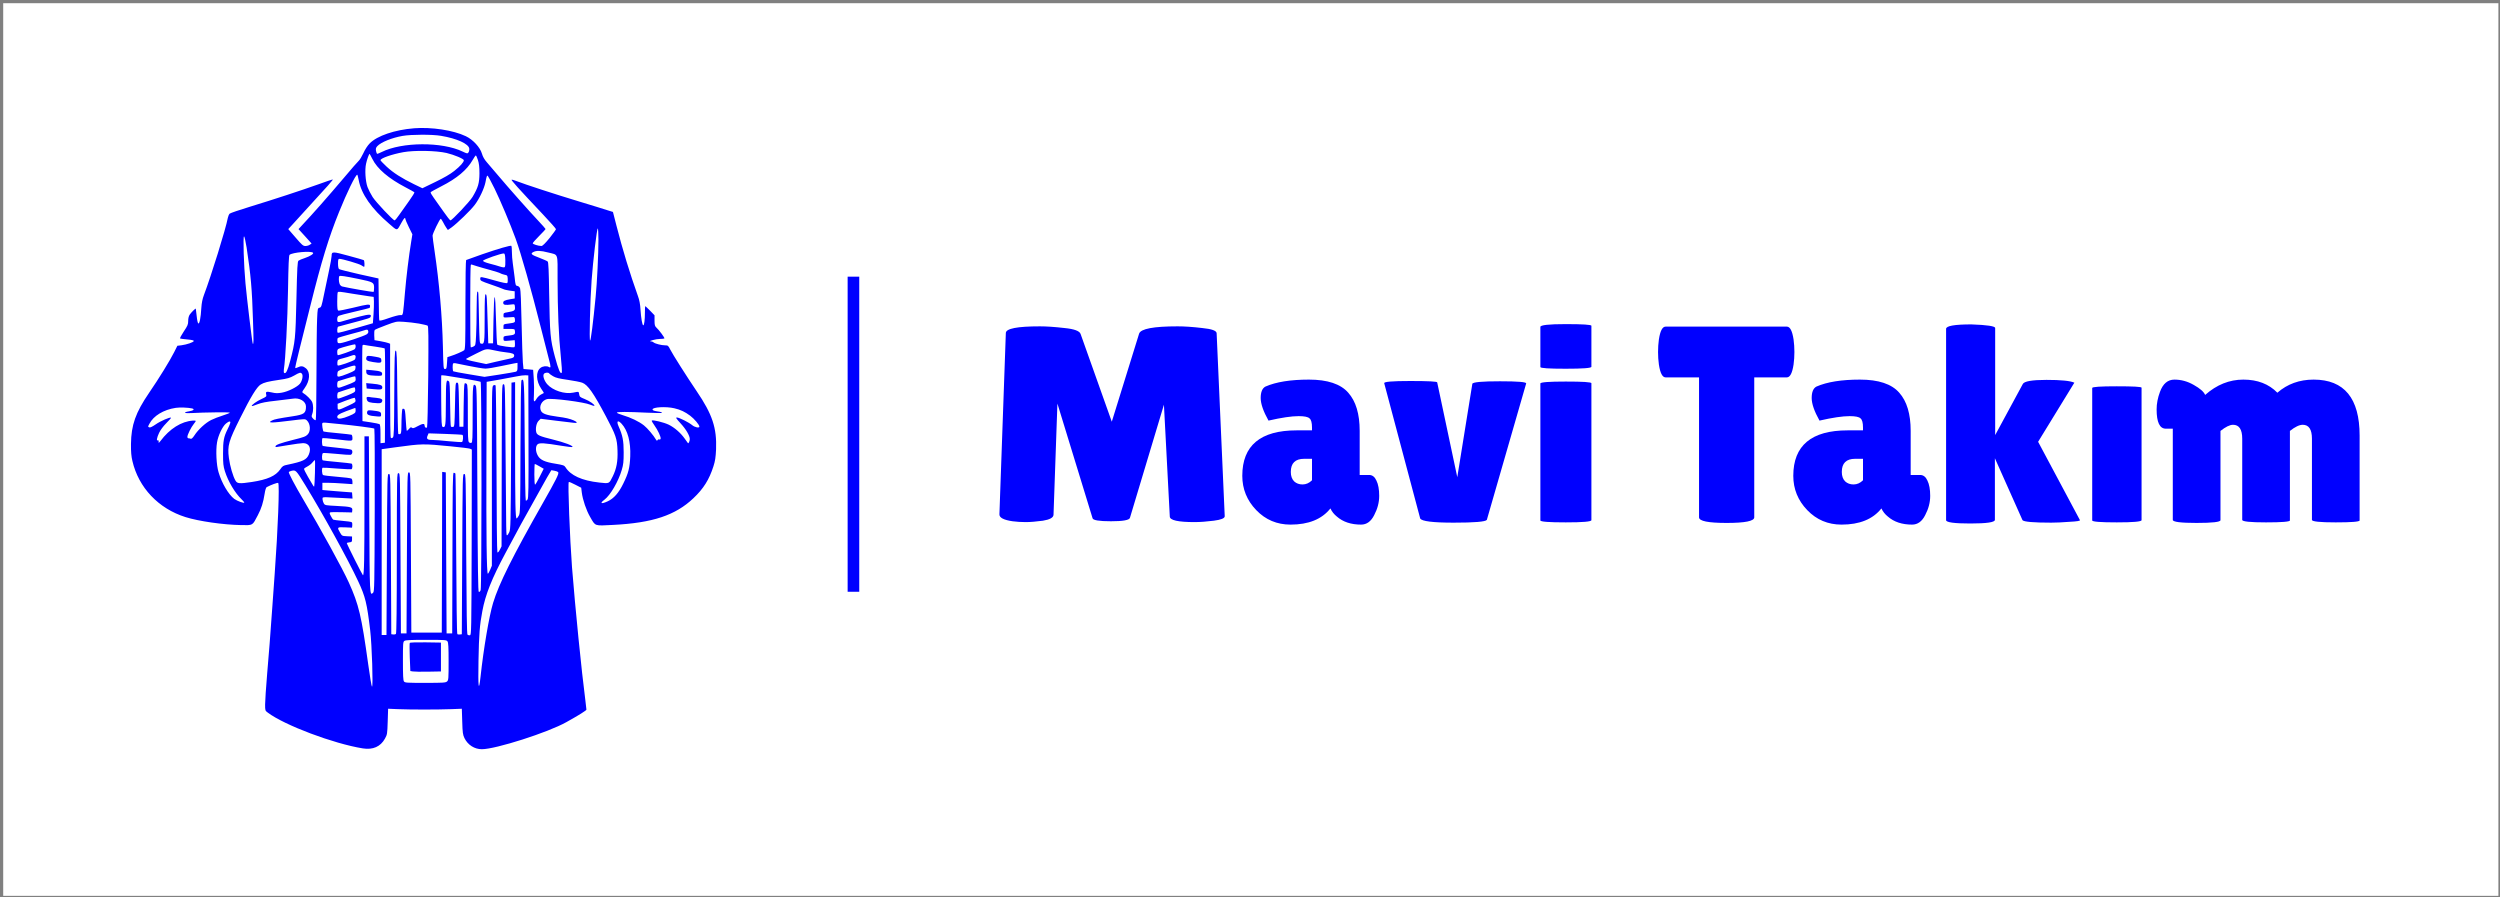 <?xml version="1.0" encoding="UTF-8" standalone="no"?>
<svg
   xmlns:dc="http://purl.org/dc/elements/1.1/"
   xmlns:cc="http://creativecommons.org/ns#"
   xmlns:rdf="http://www.w3.org/1999/02/22-rdf-syntax-ns#"
   xmlns:svg="http://www.w3.org/2000/svg"
   xmlns="http://www.w3.org/2000/svg"
   xmlns:sodipodi="http://sodipodi.sourceforge.net/DTD/sodipodi-0.dtd"
   xmlns:inkscape="http://www.inkscape.org/namespaces/inkscape"
   version="1.1"
   width="312"
   height="112"
   viewBox="55.51 204.21 312 112"
   xml:space="preserve"
   id="svg47"
   sodipodi:docname="built.svg"><rect x="55.51" y="204.21" width="312" height="112" fill="#808080" stroke="none"/><sodipodi:namedview
   pagecolor="#ffffff"
   bordercolor="#666666"
   borderopacity="1"
   objecttolerance="10"
   gridtolerance="10"
   guidetolerance="10"
   inkscape:pageopacity="0"
   inkscape:pageshadow="2"
   inkscape:window-width="640"
   inkscape:window-height="480"
   id="namedview49"
   fit-margin-top="17"
   fit-margin-left="17"
   fit-margin-right="17"
   fit-margin-bottom="17" />
<desc
   id="desc2">Created with Fabric.js 5.3.0</desc>
<defs
   id="defs4">
</defs>
<rect
   width="311.4"
   height="111.4"
   fill="#ffffff"
   x="55.91"
   y="204.61"
   id="rect6" /><g
   transform="matrix(0.29,0,0,0.29,264.94,258.4)"
   id="base_text">
		<g
   aria-label="Mavi Takım"
   id="text10"
   style="font-style:normal;font-weight:normal;font-size:120px;font-family:f22;white-space:pre;opacity:1;fill:#0000ff;fill-rule:nonzero;stroke:none;stroke-width:1;stroke-linecap:butt;stroke-linejoin:miter;stroke-miterlimit:4;stroke-dasharray:none;stroke-dashoffset:0"><path
     d="m -208.08,37.82 q -10.68,0 -10.68,-2.4 l -2.52,-48.12 -14.64,48.72 q -0.48,1.44 -8.16,1.44 -7.68,0 -7.92,-1.32 l -15.12,-49.32 -1.68,47.88 q -0.12,1.8 -4.56,2.52 -4.44,0.6 -7.44,0.6 -2.88,0 -5.64,-0.36 -5.76,-0.84 -5.64,-3 l 2.76,-78 q 0,-2.88 14.64,-2.88 4.32,0 10.56,0.72 6.24,0.6 6.96,2.52 l 13.44,37.8 11.76,-37.92 q 1.08,-3.12 16.56,-3.12 4.44,0 10.56,0.72 6.24,0.6 6.24,2.28 l 3.48,78.72 q 0,1.32 -4.68,1.92 -4.68,0.6 -8.28,0.6 z"
     id="path53" /><path
     d="m -176.28,-5.86 q -3.36,-6 -3.36,-9.72 0,-3.84 2.04,-4.92 6.84,-3 18.72,-3 12,0 16.92,5.64 4.92,5.52 4.92,16.44 V 17.54 h 4.08 q 2.04,0 3.12,2.4 1.2,2.4 1.2,6.6 0,4.2 -2.16,8.28 -2.04,4.08 -5.64,4.08 -6.48,0 -10.44,-3.48 -1.8,-1.44 -2.76,-3.48 -5.52,6.96 -17.16,6.96 -8.76,0 -14.76,-6.24 -6,-6.24 -6,-14.76 0,-19.56 23.4,-19.56 h 6.6 v -1.2 q 0,-3.12 -1.08,-3.96 -0.96,-0.96 -4.68,-0.96 -4.56,0 -12.96,1.92 z m 9.6,22.08 q 0,2.64 1.44,4.08 1.44,1.32 3.6,1.32 2.28,0 4.08,-1.8 v -9.24 h -3.36 q -5.76,0 -5.76,5.64 z"
     id="path55" /><path
     d="m -126.48,-21.94 q -0.36,-0.96 11.16,-0.96 11.64,0 11.64,0.6 l 8.64,40.8 6.48,-40.2 q 0.36,-1.08 11.88,-1.08 11.64,0 11.28,0.96 l -16.92,58.68 q -0.84,1.2 -14.28,1.2 -13.44,0 -14.4,-1.8 z"
     id="path57" /><path
     d="m -37.32,36.98 q 0,0.96 -11.04,0.96 -10.92,0 -10.92,-0.84 v -58.92 q 0,-0.84 10.92,-0.84 11.04,0 11.04,0.72 z m 0,-66 q 0,0.84 -11.04,0.84 -10.92,0 -10.92,-0.72 v -17.28 q 0,-1.2 10.92,-1.2 11.04,0 11.04,0.72 z"
     id="path59" /><path
     d="m 32.76,35.78 q 0,2.4 -11.88,2.4 -11.88,0 -11.88,-2.4 v -60.24 h -14.4 q -2.04,0 -2.88,-5.52 -0.36,-2.64 -0.36,-5.4 0,-2.76 0.36,-5.4 0.84,-5.52 2.88,-5.52 H 46.8 q 2.04,0 2.88,5.52 0.36,2.64 0.36,5.4 0,2.76 -0.36,5.4 -0.84,5.52 -2.88,5.52 h -14.04 z"
     id="path61" /><path
     d="m 60.839,-5.86 q -3.36,-6 -3.36,-9.72 0,-3.84 2.04,-4.92 6.84,-3 18.72,-3 12,0 16.92,5.64 4.92,5.52 4.92,16.44 V 17.54 h 4.08 q 2.04,0 3.12,2.4 1.2,2.4 1.2,6.6 0,4.2 -2.16,8.28 -2.04,4.08 -5.64,4.08 -6.48,0 -10.44,-3.48 -1.8,-1.44 -2.76,-3.48 -5.52,6.96 -17.16,6.96 -8.76,0 -14.76,-6.24 -6,-6.24 -6,-14.76 0,-19.56 23.4,-19.56 h 6.6 v -1.2 q 0,-3.12 -1.08,-3.96 -0.96,-0.96 -4.68,-0.96 -4.56,0 -12.96,1.92 z m 9.6,22.08 q 0,2.64 1.44,4.08 1.44,1.32 3.6,1.32 2.28,0 4.08,-1.8 v -9.24 h -3.36 q -5.76,0 -5.76,5.64 z"
     id="path63" /><path
     d="m 115.319,-45.34 q 0,-1.92 10.92,-1.92 10.2,0.36 10.2,1.56 V 0.38 l 11.88,-21.96 q 0.84,-1.8 10.2,-1.8 9.36,0 12,1.2 l -15.6,25.44 18,33.72 q 0.24,0.48 -4.56,0.72 -4.68,0.36 -7.8,0.36 -11.52,0 -12.36,-1.08 l -11.88,-26.64 v 26.52 q 0,1.56 -10.56,1.56 -10.44,0 -10.44,-1.44 z"
     id="path65" /><path
     d="m 199.439,36.98 q 0,0.96 -10.68,0.96 -10.56,0 -10.56,-0.84 v -57 q 0,-0.72 10.56,-0.72 10.68,0 10.68,0.6 z"
     id="path67" /><path
     d="m 263.279,37.1 q 0,0.84 -10.32,0.84 -10.2,0 -10.2,-1.08 V 1.94 q 0,-6 -3.96,-6 -2.04,0 -5.4,2.64 V 36.98 q 0,1.2 -10.32,1.2 -10.2,0 -10.2,-1.32 V -2.38 h -3 q -3.96,0 -3.96,-8.28 0,-3.72 1.44,-7.56 1.92,-5.28 6.24,-5.28 4.32,0 8.28,2.28 4.08,2.28 4.92,4.32 7.44,-6.6 16.44,-6.6 9.12,0 14.64,5.64 6.48,-5.64 15.6,-5.64 19.8,0 19.8,24.12 V 37.1 q 0,0.84 -10.32,0.84 -10.2,0 -10.2,-1.08 V 1.94 q 0,-6 -3.96,-6 -2.16,0 -5.52,2.64 z"
     id="path69" /></g>
</g><g
   transform="matrix(0.29,0,0,0.29,162.02,258.4)"
   id="separator_line">
<path
   id="rect13"
   style="opacity:1;fill:#0000ff;fill-rule:nonzero;stroke:none;stroke-width:1;stroke-linecap:butt;stroke-linejoin:miter;stroke-miterlimit:4;stroke-dasharray:none;stroke-dashoffset:0"
   d="m -2.5,-67.8 h 5 V 67.8 h -5 z" />
</g><g
   transform="matrix(0.2,0,0,0.2,108.31,259)"
   id="main_icon">
<g
   id="g44">
		<g
   transform="matrix(0.05,0,0,-0.05,0.3,-0.26)"
   id="g18">
<path
   style="opacity:1;fill:#0000ff;fill-rule:nonzero;stroke:none;stroke-width:1;stroke-linecap:butt;stroke-linejoin:miter;stroke-miterlimit:4;stroke-dasharray:none;stroke-dashoffset:0"
   transform="translate(-5197.49,-5176.41)"
   d="m 5077,9049 c -238,-19 -458,-93 -551,-188 -27,-27 -59,-76 -79,-121 -19,-41 -45,-84 -57,-95 -13,-11 -95,-105 -183,-210 -208,-245 -380,-441 -536,-607 l -34,-37 82,-90 81,-90 -22,-15 c -12,-9 -37,-16 -55,-16 -29,0 -42,12 -123,106 l -91,105 58,63 c 492,538 508,556 494,556 -5,0 -83,-26 -173,-59 -210,-75 -560,-190 -858,-281 -129,-39 -242,-78 -252,-86 -9,-9 -19,-32 -23,-52 -25,-136 -208,-725 -299,-965 -18,-48 -28,-97 -32,-160 -7,-121 -22,-199 -37,-194 -7,2 -16,41 -21,93 -5,49 -10,90 -11,92 -5,5 -59,-49 -77,-76 -11,-17 -18,-46 -18,-77 0,-44 -7,-60 -55,-132 -30,-45 -51,-84 -46,-87 4,-3 45,-8 89,-12 55,-5 82,-11 82,-19 0,-15 -86,-45 -155,-54 l -50,-6 -40,-80 c -51,-102 -191,-330 -312,-506 -170,-249 -224,-403 -227,-639 -1,-100 4,-156 18,-214 77,-331 325,-593 662,-699 165,-52 471,-96 697,-100 148,-2 137,-9 206,123 45,85 68,160 85,268 7,46 17,78 26,83 54,28 134,58 143,52 19,-11 -3,-581 -43,-1128 -5,-77 -19,-266 -30,-420 -30,-419 -37,-512 -65,-840 -14,-165 -25,-335 -25,-377 0,-75 1,-78 33,-101 209,-158 824,-389 1187,-447 125,-20 220,22 275,121 29,52 30,59 35,214 l 5,160 120,-5 c 66,-3 215,-5 330,-5 116,0 269,2 340,5 l 130,5 5,-160 c 4,-142 8,-165 28,-207 42,-85 125,-138 217,-138 172,0 826,209 1055,338 158,88 250,146 250,156 0,7 -6,61 -14,122 -46,350 -126,1150 -166,1655 -27,357 -54,1055 -40,1064 4,3 41,-13 81,-34 l 74,-38 7,-59 c 12,-93 56,-222 104,-305 69,-119 49,-112 286,-100 495,25 779,120 1003,333 125,118 197,232 250,398 22,68 28,111 33,213 10,266 -46,436 -241,723 -131,194 -299,459 -331,522 -24,48 -29,52 -62,52 -47,0 -125,20 -145,36 -8,8 -24,14 -35,14 -43,1 65,30 112,30 28,0 53,3 57,6 7,7 -67,107 -102,138 -17,16 -21,31 -21,85 v 66 l -56,58 c -31,31 -58,57 -60,57 -2,0 -4,-37 -4,-82 0,-92 -9,-158 -20,-158 -13,0 -28,87 -35,195 -4,69 -14,122 -32,170 -101,282 -192,581 -268,878 l -44,172 -68,21 c -37,13 -196,61 -353,109 -308,93 -680,215 -774,252 -32,13 -63,22 -69,20 -11,-3 76,-100 396,-439 86,-91 157,-172 157,-178 0,-6 -36,-56 -80,-111 -54,-66 -88,-99 -101,-99 -37,0 -109,22 -109,34 0,6 36,47 80,91 44,44 80,83 80,87 0,3 -42,51 -93,105 -116,123 -372,412 -499,563 -53,63 -117,138 -141,165 -30,34 -50,69 -61,107 -22,78 -112,176 -201,218 -157,75 -426,116 -648,99 z m 339,-94 c 198,-33 346,-101 352,-160 2,-16 -3,-38 -10,-47 -12,-17 -17,-16 -74,11 -255,123 -756,120 -1007,-5 -27,-13 -53,-24 -57,-24 -5,0 -12,16 -16,36 -5,29 -2,40 17,61 46,49 182,104 314,127 109,19 370,20 481,1 z m 69,-214 c 96,-23 215,-73 215,-91 0,-24 -45,-74 -119,-133 -51,-41 -128,-85 -237,-138 l -161,-78 -104,50 c -157,77 -259,142 -343,220 -42,39 -76,75 -76,80 0,24 142,74 285,100 138,25 409,20 540,-10 z m -926,-75 c 60,-122 201,-243 416,-355 55,-29 104,-56 108,-60 4,-4 -25,-52 -65,-107 -40,-55 -95,-132 -122,-172 -27,-40 -54,-72 -60,-72 -19,0 -232,226 -274,291 -23,36 -52,93 -64,125 -26,74 -35,215 -18,291 11,53 37,123 44,123 2,0 17,-29 35,-64 z m 1317,-13 c 14,-43 19,-87 19,-168 -1,-121 -16,-174 -86,-292 -35,-59 -256,-293 -276,-293 -6,0 -46,51 -89,113 -43,61 -97,138 -121,171 -24,32 -40,62 -37,67 3,5 63,38 133,74 195,99 321,205 391,328 18,31 35,57 40,57 4,0 16,-26 26,-57 z M 4388,8403 c 33,-175 157,-354 381,-546 106,-92 94,-93 154,16 30,55 47,71 47,45 0,-7 20,-53 44,-103 l 44,-89 -14,-86 c -30,-182 -63,-454 -79,-645 -9,-110 -19,-218 -23,-240 -7,-36 -10,-40 -34,-37 -15,2 -80,-15 -143,-37 -84,-30 -117,-37 -120,-28 -3,6 -6,127 -7,267 l -3,255 -240,53 c -132,30 -246,59 -252,64 -8,6 -13,34 -13,69 0,48 3,59 17,59 36,0 250,-63 275,-81 15,-10 30,-19 33,-19 9,0 6,78 -4,84 -5,3 -91,28 -192,55 -198,54 -209,54 -209,-3 0,-17 -14,-96 -31,-176 -17,-80 -46,-217 -64,-305 -30,-148 -34,-160 -56,-165 -23,-6 -24,-9 -30,-140 -4,-74 -7,-387 -8,-695 0,-307 -5,-563 -9,-567 -5,-5 -19,3 -32,17 -22,23 -23,29 -12,58 16,44 15,110 -1,150 -13,30 -72,89 -112,112 -17,10 -15,15 18,61 67,93 74,200 16,248 -34,29 -62,32 -101,12 -15,-8 -30,-12 -32,-8 -2,4 20,104 50,222 30,118 92,368 139,555 138,553 228,849 358,1170 99,245 206,465 227,465 3,0 11,-30 18,-67 z m 1695,-105 c 73,-149 194,-436 264,-627 68,-188 193,-630 313,-1104 43,-172 90,-354 103,-404 25,-92 25,-110 -3,-92 -25,15 -76,10 -103,-12 -61,-47 -56,-164 9,-260 20,-28 34,-52 32,-54 -2,-1 -18,-10 -36,-19 -18,-10 -43,-33 -54,-52 -32,-54 -40,-42 -33,49 3,45 2,134 -2,197 l -8,115 -60,5 -60,5 -8,80 c -4,44 -11,265 -16,490 -5,255 -12,420 -19,437 -7,16 -20,28 -34,30 -21,3 -24,10 -34,108 -7,58 -17,137 -23,175 -6,39 -11,102 -11,141 0,39 -3,73 -6,76 -9,9 -162,-35 -367,-106 -104,-36 -193,-68 -198,-71 -5,-4 -9,-229 -9,-559 0,-491 -2,-555 -16,-567 -18,-14 -110,-55 -169,-73 l -40,-13 -5,-74 c -4,-66 -7,-74 -25,-74 -19,0 -20,9 -26,280 -9,377 -45,794 -104,1192 -14,93 -25,179 -25,192 0,26 90,211 102,211 4,0 17,-19 29,-42 12,-24 30,-55 41,-71 l 19,-27 46,32 c 70,51 237,212 289,281 59,78 118,204 134,282 15,78 18,87 29,81 4,-3 42,-74 84,-158 z m 1297,-640 c 0,-183 -17,-534 -35,-713 -31,-322 -60,-545 -69,-545 -12,0 0,494 19,755 18,246 66,645 77,645 4,0 8,-64 8,-142 z m -4391,-95 c 53,-348 68,-518 80,-918 9,-258 8,-296 -3,-284 -6,6 -74,567 -91,754 -21,226 -32,585 -18,585 6,0 20,-62 32,-137 z m 3764,-64 c 130,-33 117,5 117,-337 1,-385 14,-708 40,-956 12,-112 17,-203 12,-208 -18,-18 -40,34 -86,203 -57,216 -62,274 -71,789 -4,280 -9,388 -18,396 -7,7 -50,26 -97,44 -109,41 -122,53 -84,74 40,21 91,20 187,-5 z m -2935,-3 c 12,-13 -35,-43 -102,-66 -35,-11 -70,-26 -79,-33 -13,-10 -17,-77 -26,-477 -12,-503 -15,-532 -77,-770 -33,-126 -54,-168 -76,-154 -5,3 -7,22 -4,43 20,122 46,620 52,993 5,313 10,431 19,438 37,31 267,51 293,26 z m 2400,-90 c 2,-44 -1,-83 -7,-89 -6,-6 -27,-4 -58,6 -26,9 -85,26 -130,37 -53,14 -83,27 -83,36 0,14 231,95 260,91 12,-2 16,-20 18,-81 z m -358,-77 c 36,-11 114,-34 175,-50 60,-17 114,-34 120,-39 7,-5 29,-13 51,-18 37,-7 39,-10 42,-51 2,-24 -1,-48 -6,-53 -6,-6 -62,5 -153,31 -187,52 -184,52 -184,21 0,-23 10,-28 131,-70 72,-25 142,-50 155,-57 13,-7 51,-16 84,-20 l 60,-8 v -45 -45 l -50,-8 c -77,-13 -97,-24 -93,-50 3,-23 26,-27 108,-16 34,4 35,3 38,-33 4,-43 -6,-50 -93,-65 -47,-7 -50,-10 -50,-38 0,-29 1,-29 50,-26 28,1 59,3 70,4 16,2 21,-5 23,-31 4,-37 0,-39 -83,-50 -58,-7 -60,-8 -60,-37 v -30 h 70 c 70,0 70,0 73,-29 5,-39 -5,-46 -79,-54 -63,-7 -64,-8 -64,-37 0,-33 1,-33 95,-24 l 45,4 3,-39 c 2,-21 -1,-43 -6,-48 -10,-10 -201,17 -215,31 -4,4 -11,140 -15,302 -9,387 -25,388 -32,2 l -5,-288 h -30 -30 l -7,240 c -10,351 -11,368 -25,373 -10,3 -13,-61 -13,-296 0,-318 -2,-329 -47,-320 -17,3 -18,26 -24,318 -7,355 -6,330 -19,330 -6,0 -10,-78 -10,-213 0,-118 -3,-269 -7,-336 -6,-120 -7,-122 -33,-136 -15,-8 -30,-11 -34,-8 -8,9 -8,1018 1,1026 3,4 7,7 7,7 1,0 30,-9 66,-21 z M 4390,7168 c 180,-37 190,-43 190,-108 0,-27 -3,-51 -7,-53 -7,-4 -325,51 -391,68 -12,3 -27,17 -32,31 -12,29 -13,88 -3,98 9,9 67,0 243,-36 z m -82,-183 c 81,-13 174,-28 207,-32 l 60,-8 3,-55 c 1,-30 -1,-104 -5,-165 l -8,-109 -215,-62 c -118,-34 -218,-60 -222,-57 -13,7 -9,73 5,77 6,2 75,21 152,41 233,62 246,66 252,82 13,33 -14,34 -133,4 -66,-17 -149,-39 -184,-50 -92,-29 -100,-28 -100,14 0,22 6,37 18,44 9,5 98,28 197,51 99,23 183,44 188,47 4,2 7,13 7,24 0,27 -24,25 -215,-22 -91,-22 -173,-38 -181,-35 -11,4 -14,29 -14,114 0,60 3,112 7,115 10,10 20,9 181,-18 z m 832,-373 c 52,-10 101,-21 108,-26 11,-6 12,-122 8,-634 -4,-352 -10,-630 -15,-635 -13,-13 -31,1 -31,24 0,27 -25,24 -89,-11 -44,-24 -57,-28 -69,-18 -12,10 -18,7 -37,-16 -12,-15 -25,-24 -28,-20 -2,5 -8,67 -12,137 -5,98 -11,130 -21,134 -8,3 -17,3 -20,0 -6,-5 -12,-107 -13,-225 -1,-65 -4,-84 -16,-89 -9,-3 -19,-2 -23,2 -4,3 -9,239 -12,523 -4,451 -7,517 -20,517 -13,0 -15,-67 -18,-536 -2,-468 -4,-538 -18,-549 -10,-9 -18,-10 -25,-3 -6,6 -9,223 -9,591 v 582 l -22,9 c -13,5 -57,16 -98,23 l -75,13 -3,59 c -2,32 1,63 7,69 6,6 68,32 138,58 128,48 128,49 223,43 52,-3 138,-13 190,-22 z m -632,-99 c 2,-12 -6,-26 -20,-35 -33,-22 -287,-107 -328,-110 -32,-3 -35,0 -38,26 -2,16 1,33 6,38 5,5 76,26 158,48 82,21 160,43 174,49 33,13 44,9 48,-16 z m -158,-187 c 0,-13 -6,-28 -13,-34 -18,-15 -205,-81 -211,-74 -3,3 -6,20 -6,39 0,25 5,36 23,43 40,16 192,56 200,53 4,-3 7,-15 7,-27 z m 240,-1 c 63,-9 118,-20 123,-24 4,-4 6,-270 5,-592 l -3,-584 -27,-3 -28,-3 v 115 c 0,81 -4,117 -12,123 -7,4 -58,15 -113,23 l -100,15 -3,465 c -1,256 0,471 3,478 3,7 13,11 22,8 10,-3 70,-12 133,-21 z m 1505,-50 c 33,-8 89,-17 125,-21 90,-10 112,-19 108,-46 -2,-19 -13,-25 -63,-35 -33,-7 -111,-25 -173,-39 l -113,-27 -115,24 c -112,23 -144,33 -134,42 3,3 59,32 125,65 129,64 120,63 240,37 z m -1745,-79 c 0,-13 -6,-29 -13,-35 -25,-20 -201,-81 -210,-72 -5,5 -7,23 -5,41 3,31 6,33 73,50 39,10 81,23 95,29 43,17 60,13 60,-13 z m 1404,-111 c 92,-19 189,-35 216,-35 27,0 109,13 182,29 73,16 152,32 176,36 l 42,7 v -51 c 0,-44 -3,-53 -22,-60 -13,-4 -106,-20 -207,-36 l -183,-28 -191,32 c -104,17 -194,34 -198,37 -10,6 -12,88 -2,97 9,10 5,10 187,-28 z m -1406,-27 c -3,-31 -8,-35 -93,-70 -49,-21 -100,-37 -113,-38 -21,0 -23,4 -20,36 3,36 3,36 98,69 126,43 132,43 128,3 z m -668,-73 c 17,-21 3,-90 -26,-124 -34,-41 -149,-98 -225,-111 -52,-9 -77,-9 -127,3 -67,15 -78,11 -68,-28 6,-22 0,-27 -56,-53 -62,-28 -134,-80 -124,-89 2,-3 35,7 71,22 51,20 108,31 238,45 95,11 186,22 204,25 82,15 163,-34 163,-98 0,-84 -22,-100 -167,-122 -177,-27 -228,-37 -256,-52 -65,-33 -13,-33 240,-1 167,21 173,21 193,3 45,-41 52,-132 13,-175 -25,-27 -48,-36 -186,-70 -158,-40 -217,-62 -217,-80 0,-13 -16,-14 157,15 81,14 166,25 187,25 75,0 106,-60 72,-141 -28,-67 -73,-88 -269,-129 -51,-10 -60,-16 -88,-57 -58,-83 -159,-128 -355,-158 -154,-23 -181,-21 -203,16 -32,53 -70,184 -83,284 -20,154 -4,209 142,500 132,265 207,387 254,416 42,26 90,38 233,59 103,15 131,23 185,53 71,41 81,43 98,22 z m 3085,5 c 3,-5 25,-21 49,-35 33,-20 76,-30 182,-45 77,-11 158,-27 182,-36 69,-26 139,-125 296,-421 124,-234 139,-277 144,-425 5,-135 -12,-226 -59,-322 -47,-95 -41,-92 -168,-78 -218,24 -359,89 -423,192 -14,22 -28,27 -124,43 -133,21 -191,47 -221,102 -29,51 -30,115 -3,140 24,21 86,17 298,-18 73,-13 136,-19 138,-15 10,16 -103,58 -245,93 -163,40 -198,55 -207,91 -12,47 2,115 29,142 l 26,26 183,-23 c 101,-12 202,-24 226,-27 52,-8 55,7 5,29 -51,22 -102,34 -203,47 -138,19 -187,36 -206,71 -29,56 7,130 73,148 56,16 468,-37 540,-69 25,-11 49,-17 52,-14 11,11 -60,61 -122,85 -56,22 -63,28 -67,57 -6,38 -3,37 -76,22 -105,-22 -255,27 -324,106 -38,44 -58,107 -40,129 14,17 56,20 65,5 z m -1058,-65 c 106,-18 197,-36 203,-40 14,-9 14,-2563 0,-2600 -6,-15 -16,-25 -23,-22 -9,3 -13,275 -18,1281 -5,1144 -7,1278 -21,1293 -35,35 -38,10 -38,-353 0,-307 -2,-355 -15,-360 -8,-4 -22,-1 -30,6 -13,11 -15,65 -15,365 0,305 -2,354 -15,365 -10,8 -19,10 -25,4 -6,-6 -11,-126 -12,-274 l -3,-265 h -25 -25 l -5,275 c -5,267 -6,275 -25,275 -19,0 -20,-8 -25,-275 -5,-258 -6,-275 -24,-278 -10,-2 -22,0 -27,5 -4,4 -9,131 -10,281 -2,210 -5,275 -15,283 -34,28 -37,8 -38,-273 -1,-284 -4,-308 -40,-295 -13,5 -16,49 -18,319 -2,172 -1,317 0,321 4,9 34,5 289,-38 z m 800,-725 c 2,-658 0,-768 -12,-784 -8,-11 -18,-16 -22,-12 -5,4 -10,340 -13,746 -5,749 -7,787 -40,754 -7,-7 -11,-300 -13,-835 -2,-799 -3,-825 -22,-856 -10,-18 -22,-33 -26,-33 -15,0 -19,182 -19,918 v 783 l -22,-3 -23,-3 -5,-915 c -5,-847 -6,-918 -23,-952 -9,-21 -22,-38 -27,-38 -12,0 -11,-33 -19,1050 -6,826 -6,835 -26,835 -20,0 -20,-7 -22,-1012 l -2,-1011 -21,-42 c -13,-25 -25,-39 -31,-33 -5,5 -10,456 -11,1038 -2,567 -7,1036 -11,1043 -6,9 -13,9 -28,2 -19,-11 -19,-32 -19,-1130 V 3590 l -21,-50 c -12,-28 -25,-50 -29,-50 -15,0 -21,479 -18,1430 l 3,965 150,26 c 83,15 184,34 225,42 41,9 91,15 110,14 l 35,-2 z m -2157,719 c 0,-32 -3,-34 -133,-83 -92,-35 -97,-34 -97,14 0,24 5,42 13,44 6,2 55,17 107,33 52,17 98,28 103,26 4,-2 7,-17 7,-34 z m -5,-134 c 0,-28 -6,-32 -104,-72 -58,-23 -108,-40 -113,-37 -13,8 -9,74 5,78 6,2 53,17 102,34 50,17 95,29 100,28 6,-2 10,-16 10,-31 z m 3,-128 c 3,-25 -4,-30 -92,-71 -128,-60 -131,-60 -131,-13 v 38 l 100,39 c 55,21 105,37 110,36 6,-1 11,-15 13,-29 z M 2308,5553 c 38,-9 19,-27 -36,-36 -82,-13 -62,-28 31,-22 153,9 477,13 477,5 0,-4 -39,-20 -87,-35 -49,-15 -115,-41 -147,-57 -70,-35 -162,-120 -207,-190 -21,-32 -37,-47 -46,-44 -8,4 -21,6 -29,6 -8,0 -14,8 -14,18 0,26 46,120 81,163 32,40 31,42 -11,40 -144,-9 -291,-101 -407,-256 -13,-17 -22,-25 -22,-20 3,24 -2,36 -11,30 -19,-12 -10,36 17,93 16,34 52,83 90,121 35,35 62,66 59,68 -11,11 -133,-42 -191,-83 -39,-27 -69,-42 -79,-38 -20,8 -20,8 0,45 51,100 177,176 328,199 49,8 157,4 204,-7 z m 6019,2 c 78,-18 134,-45 198,-93 51,-38 115,-114 115,-136 0,-21 -58,-9 -91,19 -41,34 -162,95 -190,95 -17,0 -9,-13 44,-71 69,-74 117,-156 117,-198 0,-26 -16,-60 -23,-51 -2,3 -20,28 -41,57 -51,72 -126,137 -199,173 -62,30 -203,64 -212,51 -2,-4 12,-30 32,-57 46,-64 86,-151 79,-170 -3,-8 -11,-12 -17,-8 -6,3 -15,0 -20,-7 -8,-12 -11,-11 -19,2 -34,58 -107,144 -152,180 -62,49 -163,98 -265,128 -40,12 -73,26 -73,31 0,12 129,12 375,0 99,-4 182,-6 184,-4 9,8 -7,14 -60,21 -38,6 -54,13 -54,23 0,30 170,39 272,15 z m -3977,-24 c 0,-34 -7,-40 -85,-73 -80,-34 -134,-42 -142,-21 -11,28 11,44 112,83 55,21 103,38 108,39 4,0 7,-12 7,-28 z M 2784,5368 c -3,-13 -19,-48 -34,-78 -46,-93 -55,-143 -55,-300 0,-124 3,-156 23,-220 41,-130 127,-274 211,-354 17,-17 31,-33 31,-37 0,-14 -90,19 -125,45 -73,56 -156,197 -196,333 -27,88 -36,273 -19,371 14,87 68,200 111,236 39,33 63,35 53,4 z m 4885,-6 c 77,-84 115,-226 108,-407 -6,-144 -22,-208 -87,-340 -56,-116 -118,-186 -194,-221 -82,-38 -104,-27 -41,20 75,57 174,228 216,371 20,67 24,102 24,220 0,146 -13,212 -64,326 -29,65 -9,81 38,31 z m -3539,-2 c 198,-19 445,-51 453,-59 5,-5 7,-463 5,-1019 -3,-946 -4,-1012 -20,-1029 -43,-42 -43,-43 -48,980 l -5,972 h -28 -27 v -797 c 0,-742 -4,-939 -19,-937 -6,1 -202,390 -201,401 0,4 15,8 33,10 29,3 32,6 32,38 v 35 l -62,3 c -62,3 -63,3 -88,46 -39,67 -37,69 63,65 l 87,-4 3,29 c 2,16 -1,33 -6,38 -6,6 -58,14 -116,18 -58,5 -111,12 -116,15 -6,4 -19,24 -30,46 -17,32 -18,40 -7,45 8,3 72,4 143,2 l 129,-3 3,27 c 5,39 -18,45 -193,54 -137,7 -147,8 -161,29 -8,13 -16,36 -17,51 -2,28 0,29 43,29 25,0 109,-4 188,-9 l 143,-8 -3,39 -3,38 -110,8 c -60,4 -144,11 -185,15 l -75,7 v 45 45 h 70 c 39,0 123,-4 188,-9 l 117,-8 v 30 c 0,16 -6,34 -12,39 -7,6 -87,16 -178,23 -91,7 -171,17 -177,22 -14,11 -18,84 -5,91 4,2 83,-2 177,-10 93,-7 175,-11 182,-9 17,7 17,65 1,71 -7,3 -88,11 -181,20 -92,8 -172,17 -177,20 -15,9 -12,85 3,91 8,3 83,-2 168,-10 85,-9 163,-14 174,-12 24,3 33,47 13,63 -7,6 -88,17 -181,26 -92,9 -172,19 -177,22 -12,7 -14,92 -2,98 4,2 77,-4 162,-14 219,-26 210,-26 210,16 0,20 -6,38 -12,40 -7,3 -87,11 -177,20 -90,8 -167,17 -171,20 -10,6 -23,92 -15,105 3,6 23,8 43,5 20,-3 89,-10 152,-15 z m 1553,-137 c 13,-8 8,-83 -6,-89 -8,-3 -83,2 -168,10 -85,9 -178,16 -207,16 -59,0 -72,14 -53,56 l 11,26 208,-7 c 114,-4 210,-9 215,-12 z m -138,-144 c 116,-11 220,-24 233,-29 l 22,-10 -2,-1157 c -3,-1119 -4,-1158 -22,-1161 -10,-2 -23,1 -30,8 -8,8 -12,279 -16,1008 -5,989 -5,997 -25,997 -20,0 -20,-8 -25,-1000 l -5,-1000 -24,-3 c -13,-2 -27,0 -32,5 -6,6 -11,423 -14,1001 -2,546 -7,996 -10,1002 -3,5 -13,10 -21,10 -12,0 -14,-139 -16,-1002 l -3,-1003 h -35 -35 l -5,1005 -5,1005 -22,3 -23,3 -2,-1003 -3,-1003 h -190 -190 l -5,1000 c -5,992 -5,1000 -25,1000 -20,0 -20,-8 -25,-1005 l -5,-1005 h -35 -35 l -5,1000 c -5,992 -5,1000 -25,1000 -20,0 -20,-7 -21,-998 0,-680 -4,-1001 -11,-1008 -6,-6 -21,-9 -34,-7 l -24,3 -5,1000 c -5,992 -5,1000 -25,1000 -20,0 -20,-8 -25,-1005 l -5,-1005 h -30 -30 v 1160 1159 l 165,23 c 347,47 346,47 705,12 z M 3842,4748 c -2,-90 -7,-165 -9,-168 -6,-6 -3,-10 -78,119 -30,51 -52,97 -49,102 3,5 23,18 44,29 21,11 49,33 61,49 13,16 27,30 30,30 3,1 4,-72 1,-161 z m 2803,82 52,-30 -49,-97 c -27,-54 -53,-99 -58,-101 -6,-2 -10,47 -10,127 0,72 3,131 6,131 4,0 30,-13 59,-30 z M 3723,4593 c 222,-362 535,-931 659,-1198 89,-191 109,-273 149,-607 22,-186 39,-708 23,-708 -5,0 -26,125 -47,278 -85,609 -117,745 -242,1022 -76,169 -360,686 -565,1030 -113,191 -192,342 -184,350 5,4 18,10 29,13 59,14 58,15 178,-180 z m 3154,164 c 15,-14 -23,-90 -189,-382 -381,-671 -550,-1010 -623,-1250 -49,-162 -118,-567 -156,-917 -23,-209 -32,-137 -26,194 6,333 15,448 48,621 38,206 119,409 288,724 148,277 257,478 318,583 33,58 79,141 103,185 24,44 68,122 97,174 l 55,93 36,-6 c 20,-3 42,-11 49,-19 z M 5496,2646 c 11,-16 14,-67 14,-251 0,-216 -1,-233 -19,-249 -17,-16 -46,-18 -272,-18 -232,0 -254,1 -266,18 -10,14 -13,74 -13,255 0,221 1,239 19,251 14,10 79,13 270,13 239,0 253,-1 267,-19 z"
   stroke-linecap="round"
   id="path16" />
</g>
		<g
   transform="matrix(0.05,0,0,-0.05,-30.76,-49.74)"
   id="g22">
<path
   style="opacity:1;fill:#0000ff;fill-rule:nonzero;stroke:none;stroke-width:1;stroke-linecap:butt;stroke-linejoin:miter;stroke-miterlimit:4;stroke-dasharray:none;stroke-dashoffset:0"
   transform="translate(-4563.66,-6186.21)"
   d="m 4474,6216 c -15,-39 -1,-51 80,-64 94,-15 108,-12 104,25 -3,26 -8,29 -68,40 -87,16 -110,16 -116,-1 z"
   stroke-linecap="round"
   id="path20" />
</g>
		<g
   transform="matrix(0.05,0,0,-0.05,-30.49,-41.35)"
   id="g26">
<path
   style="opacity:1;fill:#0000ff;fill-rule:nonzero;stroke:none;stroke-width:1;stroke-linecap:butt;stroke-linejoin:miter;stroke-miterlimit:4;stroke-dasharray:none;stroke-dashoffset:0"
   transform="translate(-4569.19,-6014.88)"
   d="m 4470,6027 c 0,-36 23,-46 116,-49 75,-3 79,-2 82,19 4,29 -22,40 -122,49 l -76,7 z"
   stroke-linecap="round"
   id="path24" />
</g>
		<g
   transform="matrix(0.05,0,0,-0.05,-30.47,-32.89)"
   id="g30">
<path
   style="opacity:1;fill:#0000ff;fill-rule:nonzero;stroke:none;stroke-width:1;stroke-linecap:butt;stroke-linejoin:miter;stroke-miterlimit:4;stroke-dasharray:none;stroke-dashoffset:0"
   transform="translate(-4569.5,-5842.25)"
   d="m 4472,5849 3,-34 84,-8 c 95,-9 111,-6 111,23 0,26 -26,36 -124,45 l -77,7 z"
   stroke-linecap="round"
   id="path28" />
</g>
		<g
   transform="matrix(0.05,0,0,-0.05,-30.34,-24.31)"
   id="g34">
<path
   style="opacity:1;fill:#0000ff;fill-rule:nonzero;stroke:none;stroke-width:1;stroke-linecap:butt;stroke-linejoin:miter;stroke-miterlimit:4;stroke-dasharray:none;stroke-dashoffset:0"
   transform="translate(-4572.18,-5667.14)"
   d="m 4476,5701 c -4,-5 -2,-21 3,-34 10,-26 35,-34 130,-39 31,-2 47,2 54,13 20,33 1,47 -70,54 -37,3 -78,8 -90,11 -12,2 -24,0 -27,-5 z"
   stroke-linecap="round"
   id="path32" />
</g>
		<g
   transform="matrix(0.05,0,0,-0.05,-30.59,-15.97)"
   id="g38">
<path
   style="opacity:1;fill:#0000ff;fill-rule:nonzero;stroke:none;stroke-width:1;stroke-linecap:butt;stroke-linejoin:miter;stroke-miterlimit:4;stroke-dasharray:none;stroke-dashoffset:0"
   transform="translate(-4567.18,-5496.87)"
   d="m 4484,5525 c -17,-44 10,-58 126,-66 44,-3 45,-2 45,26 0,32 -14,38 -113,49 -40,4 -54,2 -58,-9 z"
   stroke-linecap="round"
   id="path36" />
</g>
		<g
   transform="matrix(0.05,0,0,-0.05,1.36,136.04)"
   id="g42">
<path
   style="opacity:1;fill:#0000ff;fill-rule:nonzero;stroke:none;stroke-width:1;stroke-linecap:butt;stroke-linejoin:miter;stroke-miterlimit:4;stroke-dasharray:none;stroke-dashoffset:0"
   transform="translate(-5219.18,-2394.72)"
   d="m 5026,2571 c -4,-5 -3,-86 0,-180 l 7,-171 31,-5 c 17,-3 103,-5 191,-3 l 160,3 v 180 180 l -192,3 c -113,1 -194,-1 -197,-7 z"
   stroke-linecap="round"
   id="path40" />
</g>
</g>
</g></svg>
